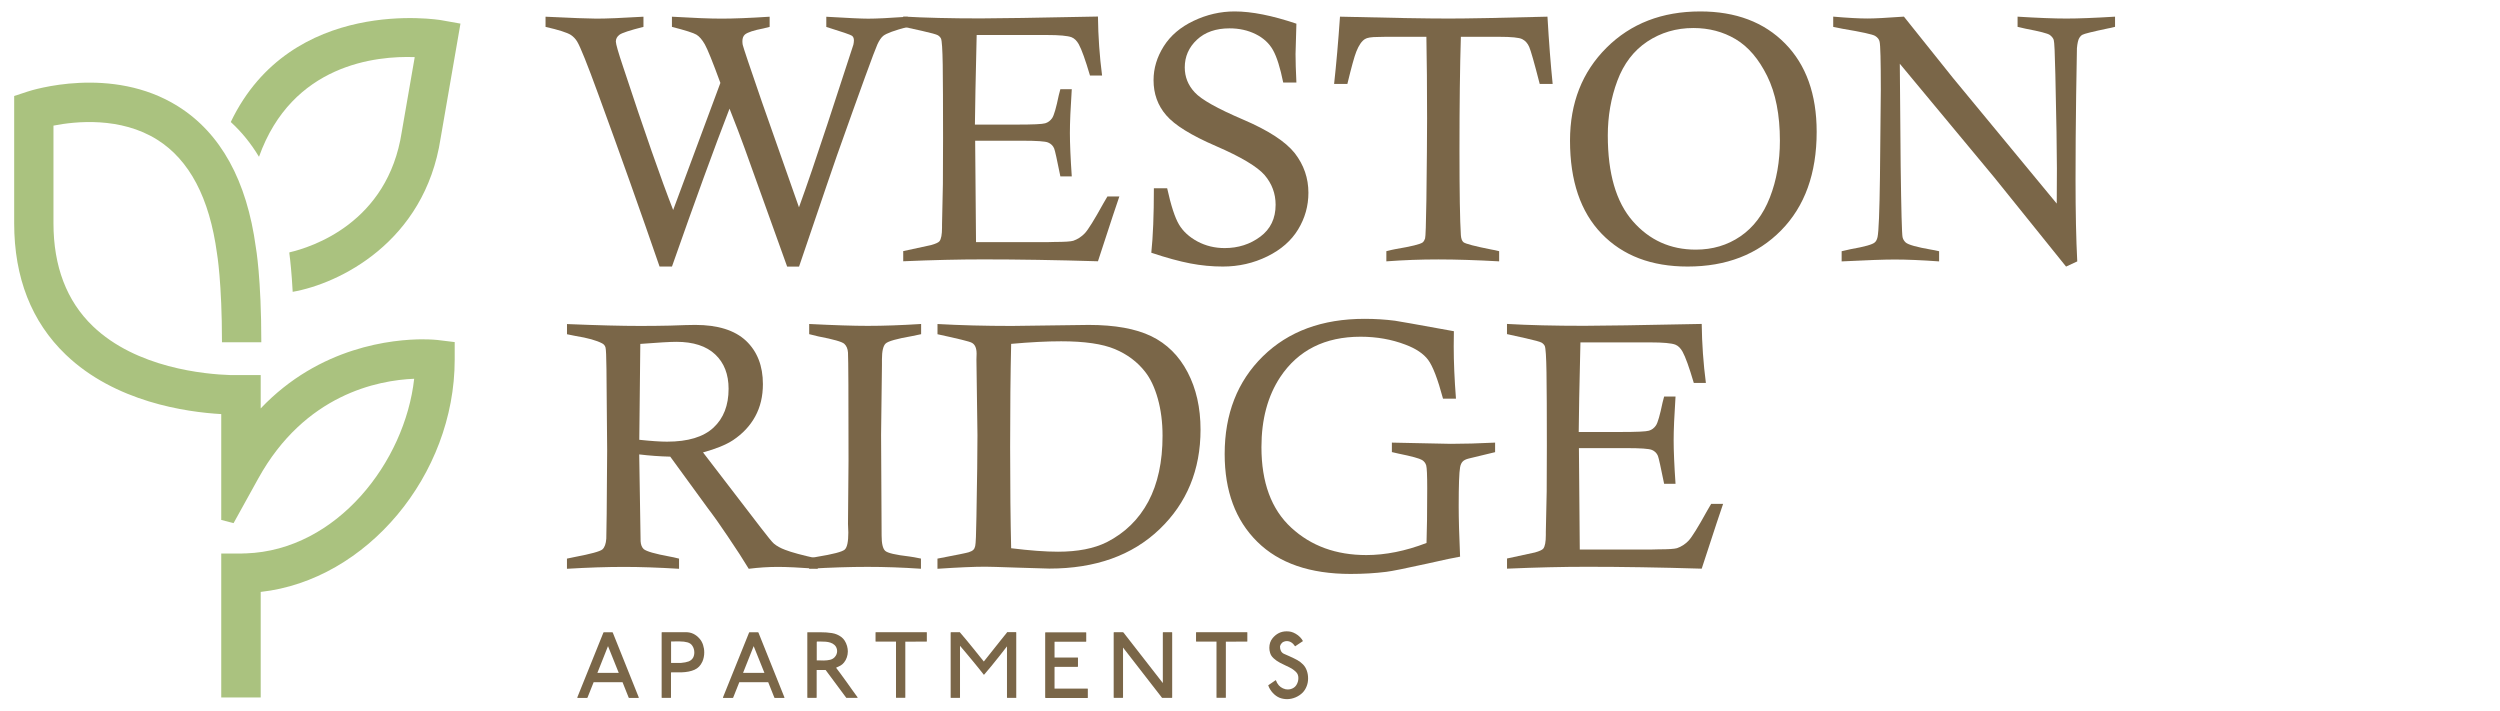 <?xml version="1.0" encoding="UTF-8"?> <svg xmlns="http://www.w3.org/2000/svg" xmlns:xlink="http://www.w3.org/1999/xlink" id="Layer_1" viewBox="0 0 612 173.95"><defs><style>.cls-1{fill:none;}.cls-2{clip-path:url(#clippath);}.cls-3{fill:#aac27f;}.cls-4{fill:#7a6648;}.cls-5{clip-path:url(#clippath-1);}</style><clipPath id="clippath"><rect class="cls-1" x="3.46" y="2.81" width="514.3" height="168.34"></rect></clipPath><clipPath id="clippath-1"><rect class="cls-1" x="-542.55" y="-952.42" width="1606.33" height="2078.78"></rect></clipPath></defs><g class="cls-2"><g class="cls-5"><path class="cls-4" d="m164.5,65.25h-3.04c-4.62-13.4-9.62-27.49-15.03-42.26-2.67-7.32-4.39-11.6-5.15-12.83-.4-.65-.9-1.18-1.52-1.6-.93-.59-3-1.25-6.21-1.98v-2.49c6.5.31,10.65.47,12.45.47,2.39,0,6.23-.15,11.52-.47v2.49c-3.35.84-5.31,1.49-5.89,1.94-.58.45-.87,1-.87,1.65,0,.59.59,2.65,1.77,6.16,5.24,15.9,9.33,27.59,12.26,35.08l11.56-31.11c-1.88-5.15-3.16-8.3-3.82-9.46-.66-1.15-1.35-1.94-2.05-2.36-.7-.42-2.7-1.06-5.99-1.9v-2.49c5.23.31,9.29.47,12.16.47s6.92-.15,11.76-.47v2.49l-1.52.38c-2.34.45-3.84.94-4.52,1.48-.42.37-.63.92-.63,1.65,0,.31.03.6.08.89.17.73,1.73,5.38,4.69,13.95l9.08,25.82c1.94-5.35,4.28-12.2,7.02-20.54l6.3-19.27c.08-.39.13-.75.13-1.06,0-.51-.16-.88-.47-1.12-.31-.24-2.4-.96-6.29-2.17v-2.49c5.23.31,8.65.47,10.26.47,1.91,0,5.14-.15,9.67-.47v2.49c-3.21.84-5.21,1.57-5.99,2.19-.51.42-.99,1.13-1.44,2.11-.73,1.61-4.03,10.66-9.88,27.15-.17.42-3.27,9.5-9.29,27.23h-2.91l-10.39-28.92c-.93-2.59-2.17-5.84-3.72-9.75-3.74,9.65-8.44,22.55-14.1,38.68"></path><path class="cls-4" d="m238.68,30.5h10.22c3.94,0,6.26-.1,6.97-.32.7-.21,1.27-.64,1.71-1.29.44-.65.98-2.52,1.62-5.62.08-.31.21-.79.38-1.44h2.79c-.31,4.65-.46,8.22-.46,10.72s.15,6.14.46,10.64h-2.79c-.82-4.08-1.32-6.36-1.52-6.84-.28-.67-.77-1.16-1.48-1.46-.7-.3-2.8-.44-6.29-.44h-11.57l.21,24.82h17.69l1.56-.04c2.42,0,3.94-.1,4.56-.29,1.07-.37,2.01-.98,2.83-1.84.81-.86,2.32-3.29,4.52-7.28.22-.39.56-.97,1.01-1.73h2.92c-.34.9-2.08,6.19-5.24,15.87-10.24-.31-19.61-.46-28.08-.46-5.91,0-12.44.15-19.59.46v-2.49l6.84-1.48c1.1-.31,1.77-.62,2.03-.93.42-.53.63-1.65.63-3.34v-.76l.21-9.92c.03-1.92.04-5.67.04-11.27,0-8.14-.03-14.1-.08-17.88-.06-3.78-.2-5.93-.42-6.44-.17-.34-.43-.61-.78-.82-.35-.21-1.65-.57-3.91-1.08l-4.56-1.01v-2.49c5.29.31,11.61.46,18.96.46,4.03,0,13.6-.15,28.71-.46.06,4.87.39,9.68,1.01,14.44h-2.96c-1.13-3.83-2.04-6.37-2.74-7.64-.48-.87-1.07-1.45-1.77-1.73-.93-.36-2.98-.55-6.17-.55h-17.06l-.3,13.6-.13,8.32Z"></path><path class="cls-4" d="m317.34,20.2h-3.21c-.73-3.61-1.56-6.25-2.49-7.92-.93-1.67-2.34-2.97-4.24-3.92-1.9-.94-4.03-1.42-6.4-1.42-3.35,0-6.02.93-8,2.79-1.98,1.86-2.97,4.12-2.97,6.76,0,2.34.81,4.38,2.45,6.13,1.6,1.75,5.52,3.95,11.76,6.62,6.24,2.66,10.48,5.42,12.73,8.27,2.22,2.88,3.33,6.1,3.33,9.68,0,3.22-.84,6.2-2.51,8.96-1.67,2.76-4.19,4.97-7.56,6.62-3.36,1.65-6.99,2.48-10.87,2.48-2.65,0-5.3-.25-7.96-.76-2.66-.51-5.85-1.38-9.56-2.62.42-3.97.63-9.23.63-15.79h3.25c.93,4.22,1.89,7.18,2.89,8.87,1,1.69,2.51,3.07,4.53,4.16,2.02,1.08,4.24,1.62,6.66,1.62,3.32,0,6.22-.93,8.72-2.79,2.5-1.86,3.75-4.46,3.75-7.82,0-2.73-.9-5.15-2.7-7.27-1.83-2.08-5.79-4.44-11.88-7.08-6.09-2.63-10.17-5.16-12.22-7.58-2.06-2.39-3.08-5.25-3.08-8.56,0-2.9.83-5.66,2.49-8.29,1.66-2.63,4.1-4.71,7.33-6.24,3.22-1.53,6.56-2.3,10.03-2.3,4.17,0,9.2,1,15.12,3-.14,4.11-.21,6.59-.21,7.43,0,1.72.07,4.04.21,6.97"></path><path class="cls-4" d="m329.84,20.54h-3.25c.54-4.9,1.02-10.39,1.44-16.46,12.46.31,21.34.46,26.66.46,4.42,0,12.46-.15,24.13-.46.36,6.28.79,11.77,1.27,16.46h-3.17c-1.32-5.15-2.18-8.17-2.57-9.06-.39-.89-.96-1.52-1.71-1.9-.74-.38-2.63-.57-5.67-.57h-9.35c-.23,7.49-.34,16.75-.34,27.78,0,10.25.11,17.17.34,20.77.06.85.27,1.42.63,1.73.48.39,2.8,1,6.97,1.82.4.06.99.18,1.77.38v2.49c-5.57-.31-10.54-.47-14.9-.47s-8.38.15-12.71.47v-2.49c.98-.25,1.73-.42,2.24-.51,3.86-.65,6.08-1.19,6.67-1.65.25-.23.44-.54.57-.95.13-.41.23-3.53.32-9.35.11-9.01.17-15.68.17-20.01,0-7.57-.06-14.24-.17-20.01h-10.05l-1.81.04c-1.61,0-2.66.17-3.17.51-.79.48-1.49,1.49-2.11,3.04-.48,1.18-1.21,3.83-2.2,7.94"></path><path class="cls-4" d="m384.34,34.43c0-9.23,2.98-16.81,8.93-22.74,5.95-5.93,13.6-8.89,22.95-8.89,8.7,0,15.62,2.62,20.77,7.85,5.15,5.23,7.73,12.44,7.73,21.62,0,10.19-2.9,18.23-8.7,24.13-5.8,5.9-13.43,8.85-22.88,8.85-8.87,0-15.88-2.67-21.05-8.02-5.17-5.35-7.75-12.95-7.75-22.8m9.25-1.25c0,9.3,2.03,16.28,6.1,20.94,4.06,4.66,9.21,6.99,15.43,6.99,4.11,0,7.75-1.08,10.93-3.25,3.18-2.17,5.59-5.35,7.22-9.53,1.63-4.18,2.45-8.81,2.45-13.88,0-6.36-1.04-11.65-3.12-15.85-2.08-4.2-4.66-7.2-7.73-9.02-3.07-1.82-6.51-2.72-10.34-2.72-4.19,0-7.95,1.11-11.28,3.32-3.32,2.21-5.76,5.41-7.32,9.59-1.56,4.18-2.34,8.65-2.34,13.41"></path><path class="cls-4" d="m448.77,6.56v-2.49c3.56.31,6.37.46,8.42.46,1.66,0,4.62-.15,8.89-.46l11.99,14.99c1.1,1.32,9.57,11.58,25.42,30.78.03-3.94.04-6.8.04-8.57,0-4.19-.13-11.86-.38-23.01-.11-5.21-.24-8.04-.4-8.49-.15-.45-.48-.86-.97-1.22-.5-.36-2.46-.87-5.89-1.52-.45-.08-1.12-.24-1.99-.46v-2.49c5.01.31,8.99.46,11.95.46s6.84-.15,11.91-.46v2.49c-.76.2-1.33.32-1.69.38-3.77.79-5.87,1.31-6.29,1.56-.31.17-.56.42-.76.76-.28.45-.48,1.3-.59,2.53-.03.54-.09,4.37-.19,11.51-.1,7.13-.15,14.04-.15,20.71,0,7.88.14,14.54.42,19.97l-2.74,1.27-17.61-21.87-23.09-27.79.21,24.96c.14,10.92.3,16.75.46,17.48.11.51.37.94.76,1.31.62.56,2.72,1.15,6.29,1.77.42.06,1.06.18,1.9.38v2.49c-4.31-.31-7.93-.46-10.89-.46-2.48,0-6.8.15-12.97.46v-2.49c.99-.22,1.73-.39,2.24-.51,3.38-.59,5.33-1.14,5.87-1.65.31-.25.54-.69.68-1.31.28-1.29.48-6.19.59-14.69.14-12.04.21-19.17.21-21.36,0-7.07-.1-10.99-.3-11.78-.11-.56-.48-1.03-1.09-1.41-.62-.38-3.28-.96-7.98-1.75-.51-.08-1.27-.24-2.28-.46"></path><path class="cls-4" d="m138.8,81.82v-2.49c7.46.31,13.44.46,17.94.46,2.59,0,5.01-.03,7.26-.08,2.98-.11,5.05-.17,6.21-.17,5.49,0,9.63,1.29,12.41,3.88,2.76,2.62,4.14,6.15,4.14,10.6,0,2.98-.62,5.62-1.88,7.92-1.25,2.29-3.06,4.23-5.43,5.81-1.72,1.13-4.17,2.13-7.35,3l14.06,18.32c1.75,2.28,2.84,3.62,3.29,4.01.7.59,1.62,1.1,2.75,1.52,1.58.62,4.24,1.34,7.98,2.15v2.49c-4.45-.31-7.69-.46-9.71-.46-2.34,0-4.73.15-7.18.46-1.27-2.11-2.98-4.76-5.15-7.96-2.17-3.19-3.49-5.09-3.97-5.68-.28-.34-.55-.69-.8-1.06l-9.29-12.75c-2.5-.06-5.04-.24-7.6-.55l.34,21.28c.06.85.31,1.48.76,1.9.67.56,2.79,1.17,6.33,1.82.51.08,1.28.25,2.32.51v2.49c-5.09-.31-9.58-.46-13.47-.46-4.17,0-8.82.15-13.97.46v-2.49l1.82-.38c4.02-.76,6.31-1.39,6.86-1.88.55-.49.86-1.37.95-2.64.06-.82.13-8.05.21-21.7l-.17-19.84c-.03-3.04-.11-4.79-.23-5.24s-.4-.79-.82-1.01c-1.38-.73-3.56-1.34-6.55-1.82-.45-.08-1.14-.22-2.07-.42m17.69,25.84c2.93.31,5.19.46,6.8.46,5.12,0,8.92-1.14,11.38-3.43,2.46-2.28,3.7-5.45,3.7-9.51,0-3.55-1.09-6.36-3.27-8.41-2.18-2.06-5.36-3.09-9.52-3.09-1.49,0-4.43.17-8.82.51l-.25,23.47Z"></path><path class="cls-4" d="m225.49,79.32v2.49c-.99.23-1.72.38-2.2.46-3.74.65-5.91,1.26-6.5,1.84-.59.58-.89,1.86-.89,3.86v1.48l-.21,16.97.13,24.66c0,1.97.29,3.22.87,3.76.57.54,2.55,1,5.93,1.39.65.08,1.59.25,2.83.51v2.49c-4.53-.31-8.9-.46-13.09-.46s-9.09.15-14.27.46v-2.49c.82-.23,1.44-.37,1.86-.42,3.99-.65,6.28-1.25,6.86-1.8.58-.55.86-1.93.86-4.16l-.08-2.11.13-15.5c0-15.93-.04-24.74-.13-26.43-.06-.93-.36-1.65-.9-2.15-.55-.51-2.67-1.11-6.37-1.82-.5-.11-1.25-.29-2.23-.55v-2.49c6.12.31,10.9.46,14.33.46,3.83,0,8.19-.15,13.07-.46"></path><path class="cls-4" d="m229.5,81.81v-2.49c5.57.31,11.64.47,18.2.47l18.83-.25c6.39,0,11.49.92,15.3,2.76,3.81,1.85,6.78,4.78,8.89,8.81,2.11,4.02,3.17,8.71,3.17,14.06,0,9.85-3.35,17.99-10.05,24.4-6.7,6.41-15.69,9.62-26.98,9.62-.65,0-3.22-.08-7.73-.23-4.5-.16-7.15-.23-7.94-.23-2.73,0-6.63.17-11.7.51v-2.49c4.59-.87,7.14-1.39,7.66-1.56.52-.17.89-.36,1.12-.59s.38-.54.46-.93c.14-.59.24-2.98.3-7.18.17-9.15.25-15.8.25-19.97l-.25-18.49.04-1.44c0-1.41-.41-2.31-1.22-2.7-.48-.28-3.27-.97-8.36-2.07m18.03,52.39c4.56.56,8.39.85,11.48.85,4.81,0,8.78-.77,11.91-2.32,4.48-2.28,7.87-5.6,10.2-9.96,2.32-4.36,3.48-9.72,3.48-16.09,0-3.32-.39-6.35-1.16-9.1-.77-2.75-1.81-4.93-3.1-6.57-1.89-2.42-4.35-4.27-7.39-5.55-3.04-1.28-7.43-1.92-13.17-1.92-3.46,0-7.54.21-12.24.63-.17,7.4-.25,15.79-.25,25.17,0,9.91.09,18.19.25,24.87"></path><path class="cls-4" d="m366,108.37v2.32l-6.46,1.56c-.68.17-1.17.41-1.48.74-.31.32-.52.79-.63,1.41-.23,1.27-.34,4.43-.34,9.5,0,3.04.11,7.16.34,12.37-1.24.2-3.9.76-7.98,1.69-5.35,1.18-8.72,1.86-10.13,2.03-2.73.34-5.63.51-8.7.51-9.91,0-17.52-2.62-22.84-7.88-5.32-5.25-7.98-12.4-7.98-21.47,0-9.82,3.12-17.8,9.35-23.92,6.24-6.12,14.53-9.18,24.89-9.18,2.59,0,5.07.16,7.43.46.53.06,5.35.92,14.44,2.57-.03,1.55-.04,2.79-.04,3.72,0,3.77.18,8.04.55,12.79h-3.17c-1.29-4.81-2.51-7.98-3.65-9.5-1.14-1.52-2.99-2.76-5.55-3.72-3.38-1.29-7.04-1.94-10.98-1.94-8.72,0-15.28,3.29-19.67,9.88-3.07,4.65-4.6,10.36-4.6,17.14,0,8.67,2.43,15.24,7.29,19.72,4.85,4.48,10.98,6.71,18.39,6.71,4.67,0,9.58-.98,14.73-2.96.11-3.04.17-7.5.17-13.38,0-3.18-.08-5.05-.25-5.62-.17-.56-.51-1-1.01-1.31-.65-.39-2.56-.92-5.74-1.56l-1.65-.38v-2.32l14.44.3c3.18,0,6.8-.1,10.85-.3"></path><path class="cls-4" d="m386.48,105.75h10.22c3.94,0,6.27-.1,6.97-.32.7-.21,1.27-.64,1.71-1.29.44-.65.98-2.52,1.62-5.62.08-.31.21-.79.38-1.44h2.79c-.31,4.65-.46,8.22-.46,10.72s.15,6.14.46,10.64h-2.79c-.82-4.08-1.33-6.36-1.52-6.84-.28-.67-.77-1.16-1.48-1.46-.7-.3-2.8-.44-6.29-.44h-11.57l.21,24.82h17.69l1.56-.04c2.42,0,3.94-.1,4.56-.29,1.07-.37,2.01-.98,2.83-1.84.81-.86,2.32-3.29,4.52-7.28.22-.39.56-.97,1.01-1.73h2.92c-.34.9-2.08,6.19-5.24,15.87-10.24-.31-19.6-.46-28.07-.46-5.91,0-12.44.15-19.59.46v-2.49l6.84-1.48c1.1-.31,1.77-.62,2.03-.93.42-.53.63-1.65.63-3.34v-.76l.21-9.92c.03-1.92.04-5.67.04-11.27,0-8.14-.03-14.1-.09-17.88-.06-3.78-.2-5.93-.42-6.44-.17-.34-.43-.61-.78-.82-.35-.21-1.65-.57-3.91-1.08l-4.56-1.01v-2.49c5.29.31,11.61.46,18.96.46,4.03,0,13.6-.15,28.71-.46.06,4.87.4,9.68,1.02,14.44h-2.96c-1.13-3.83-2.04-6.37-2.75-7.64-.48-.87-1.07-1.45-1.77-1.73-.93-.36-2.99-.55-6.17-.55h-17.06l-.3,13.6-.12,8.32Z"></path><path class="cls-3" d="m103.61,83.06c-7.39,0-25.36,1.72-39.79,16.92v-8.16h-7.38c-6.29-.2-23.06-1.73-33.72-11.98-6.39-6.14-9.63-14.62-9.63-25.19v-23.9c5.41-1.07,16.43-2.2,25.42,3.46,7.87,4.96,12.78,14.25,14.61,27.83.01.07,1.22,7.02,1.22,21.75h9.63c0-15.74-1.32-23.14-1.34-23.24-2.2-16.36-8.61-27.98-19.06-34.53-16.25-10.19-35.96-3.89-36.79-3.61l-3.31,1.09v31.15c0,13.32,4.25,24.14,12.63,32.17,12.09,11.6,29.48,14.06,38.06,14.55v25.91l3.02.78,6.04-10.92c11.4-20.62,29.31-24.06,38.17-24.42-2.25,20.36-18.9,41.97-41.18,42.75h-.36c-.29.03-.57.04-.86.04h-4.83v35.23h9.66v-25.84c25.9-2.87,47.49-28.54,47.49-56.88v-4.28l-4.27-.52c-.23-.02-1.45-.15-3.43-.15"></path><path class="cls-3" d="m101.53,13.96l-3.18,18.33c-3.42,22.36-22.13,28.24-27.51,29.49v.28c.22,1.67.56,4.77.81,9.38,11.27-1.97,32.31-12.08,36.21-37.59l4.86-28.07-4.71-.84c-.4-.07-36.66-6.1-51.52,24.93,2.65,2.41,4.95,5.25,6.91,8.51,8.11-22.69,28.7-24.75,38.13-24.4"></path><path class="cls-4" d="m156.37,170.73c0,.08-.02.12-.05.12h-2.28c-.07,0-.12-.02-.13-.05l-1.51-3.79h-7.08l-1.51,3.79s-.06.05-.12.05h-2.31s-.06-.04-.06-.12l6.38-15.84s.02-.06.05-.08c.03-.02.06-.03.07-.03h2.07c.06,0,.1.04.13.11l6.35,15.84Zm-4.9-6.01l-2.63-6.55-2.6,6.55h5.23Z"></path><path class="cls-4" d="m171.93,161.99c-.42.93-1.06,1.59-1.92,1.97-.86.38-1.92.59-3.19.63h-2.51l-.05.1v6.06l-.05.09h-2.16c-.06,0-.08-.04-.08-.12v-15.85s0-.06.03-.08c.02-.02.04-.03.05-.03h5.88c1.3,0,2.41.53,3.32,1.58.38.43.67.94.86,1.53.19.59.29,1.2.29,1.84,0,.8-.15,1.56-.46,2.27m-2.26-1c.19-.36.29-.78.29-1.25,0-.59-.15-1.13-.46-1.61-.27-.43-.67-.72-1.21-.87-.53-.15-1.18-.23-1.93-.23-.38,0-.72,0-1.03,0-.31,0-.66,0-1.06.02v5.24h2.46c.73-.06,1.34-.18,1.83-.36.49-.19.86-.5,1.12-.95"></path><path class="cls-4" d="m192.03,170.73c0,.08-.02.12-.05.12h-2.28c-.07,0-.12-.02-.13-.05l-1.51-3.79h-7.08l-1.51,3.79s-.06.05-.12.05h-2.31s-.06-.04-.06-.12l6.38-15.84s.02-.06.05-.08c.03-.02.06-.03.07-.03h2.07c.06,0,.1.04.13.11l6.35,15.84Zm-4.9-6.01l-2.63-6.55-2.6,6.55h5.23Z"></path><path class="cls-4" d="m209.96,170.75c0,.06-.08.09-.23.09h-2.55s-1.72-2.28-5.07-6.83h-2.19v6.74l-.07.09h-2.17l-.05-.14v-15.9l.18-.03h2.87c1.16,0,2.16.07,3,.21s1.59.45,2.25.94c.66.49,1.14,1.23,1.43,2.22.13.47.19.91.19,1.32,0,.49-.08.97-.24,1.45-.16.48-.39.9-.69,1.27-.23.29-.49.52-.78.7-.29.17-.66.35-1.12.54v.1c.22.29.57.76,1.06,1.41.48.65.97,1.33,1.48,2.04.5.7.97,1.36,1.4,1.97.44.61.87,1.21,1.31,1.81m-5.09-11.81c-.1-.44-.3-.78-.59-1.05-.29-.26-.62-.45-.99-.57-.37-.12-.75-.2-1.16-.23-.4-.03-.89-.05-1.45-.05h-.66l-.09.07v4.56c.35,0,.64,0,.88,0,.24,0,.51.01.79.02.59,0,1.11-.06,1.58-.17.46-.11.84-.33,1.13-.64.4-.43.61-.93.61-1.51,0-.1-.02-.24-.05-.43"></path><path class="cls-4" d="m226.89,157s-.03.07-.09.07c-.91,0-1.67,0-2.28,0-.6,0-1.18,0-1.72.01-.54,0-.93,0-1.18,0v13.66c0,.06-.03.09-.09.09h-2.12s-.07-.02-.07-.07v-13.7h-4.92c-.06,0-.09-.02-.09-.07v-2.12c0-.07.03-.11.09-.11h12.4s.07.02.07.07v2.15Z"></path><path class="cls-4" d="m248.81,170.75c0,.06-.03.09-.1.09h-2.11c-.06,0-.09-.02-.09-.07v-12.54c-.59.77-1.19,1.54-1.8,2.31-.61.77-1.29,1.62-2.06,2.56-.77.93-1.35,1.62-1.75,2.07h-.07c-.46-.59-.92-1.18-1.4-1.77-.48-.59-.97-1.19-1.49-1.82-.51-.62-1.01-1.22-1.49-1.79-.47-.57-.95-1.14-1.44-1.7v12.66c0,.06-.03.09-.09.09h-2.09c-.07,0-.11-.02-.11-.07v-15.89c0-.07.03-.11.11-.11h2.14s.05.02.05.07c.88,1.01,1.91,2.25,3.09,3.71,1.18,1.46,2.09,2.59,2.73,3.39.16-.2.49-.61.98-1.23.49-.62,1.01-1.27,1.55-1.95.54-.68,1.05-1.32,1.53-1.93.48-.61,1.01-1.26,1.59-1.97,0-.07.03-.11.09-.11h2.13s.07.02.07.07v15.9Z"></path><path class="cls-4" d="m266.3,170.78c0,.06-.03.09-.09.09h-10.22s-.06-.02-.08-.05-.04-.04-.05-.05v-15.89s.02-.03.03-.05.04-.03.08-.03h9.85c.06,0,.09.03.09.08v2.12c0,.06-.03.09-.09.09h-7.48l-.19.02v3.85h5.67s.07.02.07.07v2.11c0,.07-.04.1-.12.1h-5.55s-.07.04-.07.12v5.21h8.08s.07.03.07.07v2.13Z"></path><path class="cls-4" d="m286.95,154.88v15.87c0,.06-.04.09-.11.09h-2.31s-.08-.02-.09-.05l-9.52-12.27v12.22c0,.06-.03.09-.09.09h-2.09c-.07,0-.11-.02-.11-.07v-15.89c0-.07.03-.1.11-.1h2.12c.08,0,.14.03.19.1l9.61,12.34v-12.34c0-.07.03-.1.1-.1h2.09c.07,0,.11.03.11.1"></path><path class="cls-4" d="m305.35,157s-.03.07-.09.07c-.91,0-1.67,0-2.28,0-.6,0-1.18,0-1.72.01-.54,0-.93,0-1.17,0v13.66c0,.06-.03.09-.1.09h-2.12s-.07-.02-.07-.07v-13.7h-4.92c-.07,0-.09-.02-.09-.07v-2.12c0-.07.03-.11.09-.11h12.4s.07.02.07.07v2.15Z"></path><path class="cls-4" d="m319.91,164.2c.21.56.31,1.19.31,1.88s-.11,1.29-.34,1.89c-.23.6-.55,1.12-.97,1.56-.5.51-1.09.9-1.77,1.19-.68.28-1.36.43-2.06.43-.66,0-1.28-.12-1.85-.34-.6-.25-1.16-.65-1.67-1.21-.51-.56-.88-1.17-1.1-1.84l1.85-1.27c.06.1.1.2.15.3.04.11.08.19.11.26.03.07.06.13.1.19.45.78,1.13,1.27,2.04,1.49.24.03.42.05.54.05.44,0,.85-.1,1.22-.29.38-.19.67-.46.89-.81.32-.51.48-1.08.48-1.69s-.18-1.08-.54-1.45c-.33-.34-.69-.62-1.06-.85-.38-.22-.86-.47-1.46-.74-.59-.27-1.07-.51-1.44-.71-.59-.31-1.12-.68-1.56-1.09-.45-.41-.74-.87-.87-1.37-.12-.39-.18-.78-.18-1.19,0-.91.26-1.69.78-2.34.92-1.13,2.07-1.7,3.46-1.7.42,0,.79.04,1.09.12.36.09.73.25,1.13.48.4.23.76.51,1.07.83.31.32.54.64.7.96-.19.13-.51.34-.95.63-.44.29-.77.5-.97.65-.58-.86-1.25-1.28-2.02-1.28-.17,0-.34.02-.51.07-.28.06-.54.2-.76.45-.23.24-.36.5-.41.79,0,.86.3,1.46.91,1.78.06.02.51.22,1.36.6.85.38,1.52.71,2.02.99.49.28.94.62,1.35,1.04.41.42.72.93.93,1.53"></path></g></g></svg> 